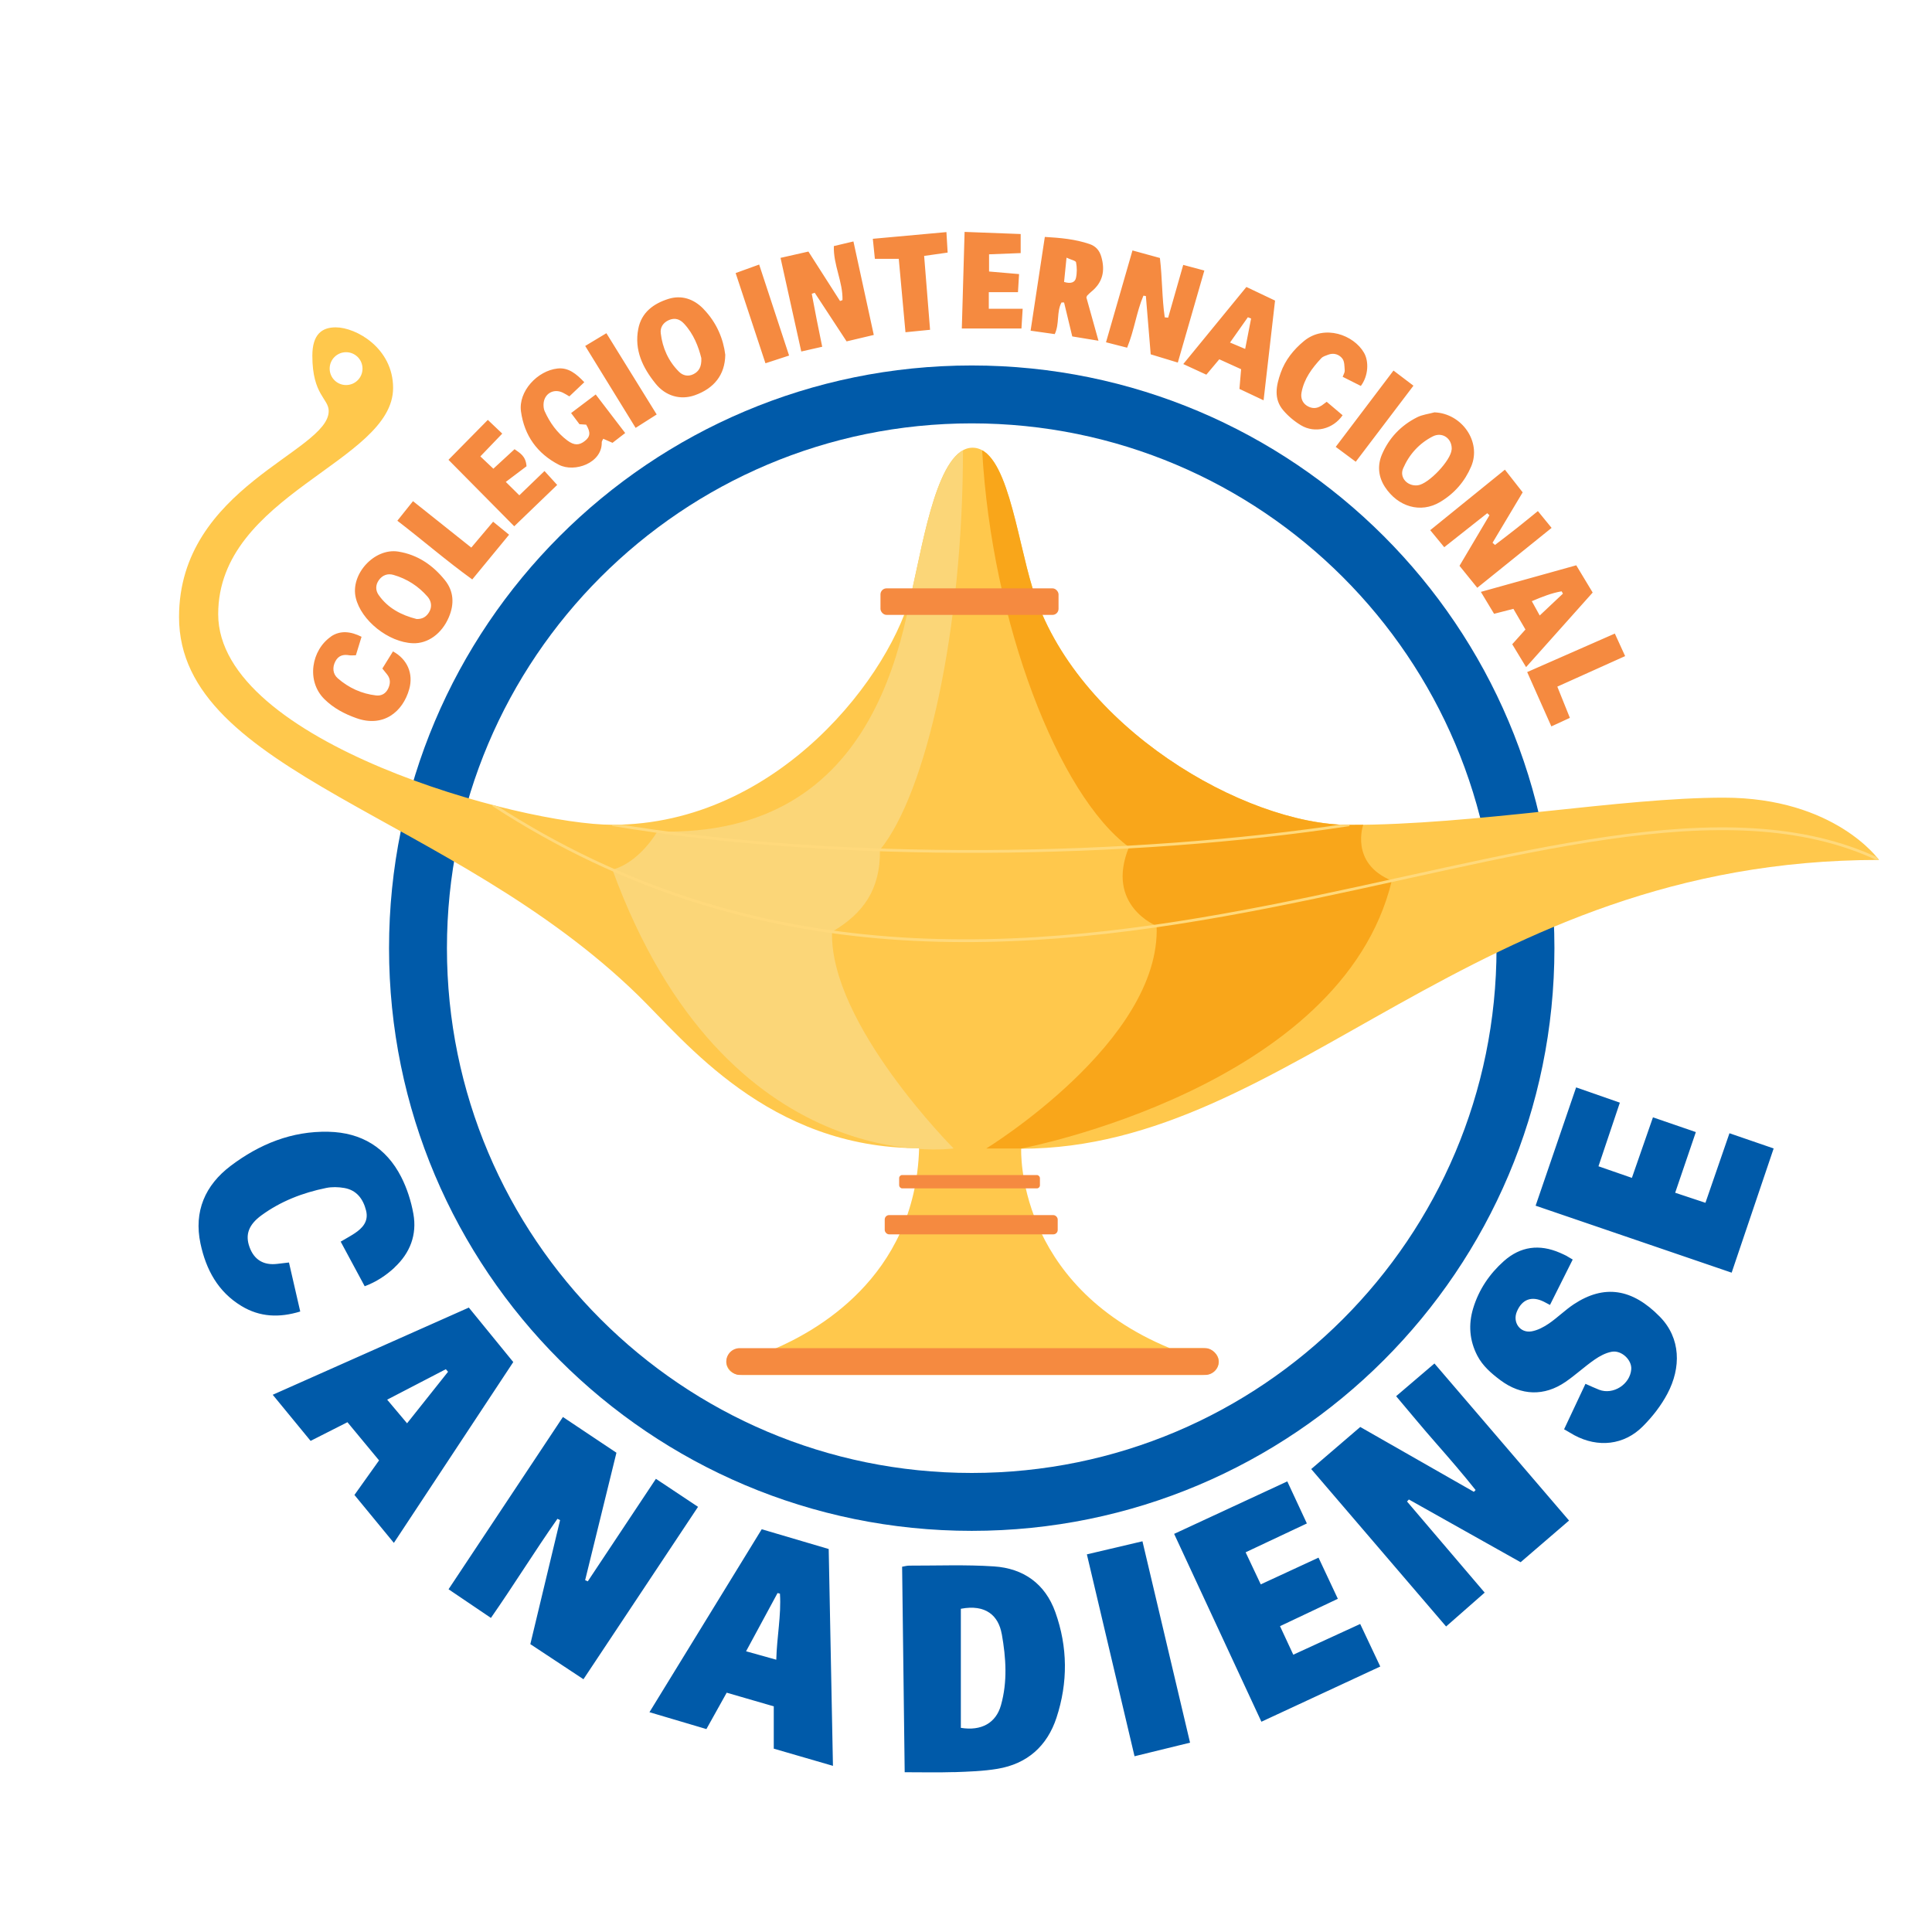 <?xml version="1.0" encoding="UTF-8"?>
<svg id="Layer_1" xmlns="http://www.w3.org/2000/svg" xmlns:xlink="http://www.w3.org/1999/xlink" version="1.1" viewBox="0 0 300 300">
  <!-- Generator: Adobe Illustrator 29.5.1, SVG Export Plug-In . SVG Version: 2.1.0 Build 141)  -->
  <defs>
    <style>
      .st0 {
        fill: none;
        stroke: #ffd97b;
        stroke-miterlimit: 10;
        stroke-width: .43px;
      }

      .st1 {
        fill: #ffc84c;
      }

      .st2 {
        fill: #f58a40;
      }

      .st3 {
        fill: #f9a61a;
      }

      .st4 {
        fill: #005aa9;
      }

      .st5 {
        fill: #fbd678;
      }

      .st6 {
        clip-path: url(#clippath);
      }
    </style>
    <clipPath id="clippath">
      <path class="st1" d="M56.29,57.24c0-1.41-1.14-2.55-2.55-2.55s-2.55,1.14-2.55,2.55,1.14,2.55,2.55,2.55,2.55-1.14,2.55-2.55ZM158.57,178.34s-.99,21.05,23.07,31h5c3.46,0,3.48,4.16.12,4.16h-71.53c-3.39,0-3.11-4.05-.07-4.05h5.12c5.87-2.54,21.87-10.82,22.44-31.16-23.41,0-36.37-16.66-43.65-23.75-28.8-28.09-71.27-34.49-71.27-58.72,0-20.22,23.24-25.65,23.24-31.99,0-1.96-2.54-2.48-2.54-8.59,0-3.31,1.47-4.41,3.63-4.41,3.17,0,8.91,3.23,8.91,9.41,0,11.52-27.16,16.5-27.16,35.13,0,19.89,47.04,32.7,61.21,32.7,25.76,0,43.58-23.49,46.59-36.68,1.77-7.75,4.03-21.87,9.34-21.87s6.78,13.59,9.33,21.87c6.62,21.53,32.99,36.7,49.17,36.7,19.76,0,42-4.23,58.14-4.23,17.29,0,24.11,9.67,24.11,9.67-63.41,0-91.21,44.84-133.2,44.84Z"/>
    </clipPath>
  </defs>
  <path class="st4" d="M150.89,237.71c-49.97,0-90.48-40.51-90.48-90.48s40.51-90.48,90.48-90.48,90.48,40.51,90.48,90.48-40.51,90.48-90.48,90.48ZM232.38,147.23c0-45.01-36.49-81.49-81.49-81.49s-81.49,36.49-81.49,81.49,36.49,81.49,81.49,81.49,81.49-36.49,81.49-81.49Z"/>
  <g>
    <g>
      <path class="st1" d="M56.29,57.24c0-1.41-1.14-2.55-2.55-2.55s-2.55,1.14-2.55,2.55,1.14,2.55,2.55,2.55,2.55-1.14,2.55-2.55ZM158.57,178.34s-.99,21.05,23.07,31h5c3.46,0,3.48,4.16.12,4.16h-71.53c-3.39,0-3.11-4.05-.07-4.05h5.12c5.87-2.54,21.87-10.82,22.44-31.16-23.41,0-36.37-16.66-43.65-23.75-28.8-28.09-71.27-34.49-71.27-58.72,0-20.22,23.24-25.65,23.24-31.99,0-1.96-2.54-2.48-2.54-8.59,0-3.31,1.47-4.41,3.63-4.41,3.17,0,8.91,3.23,8.91,9.41,0,11.52-27.16,16.5-27.16,35.13,0,19.89,47.04,32.7,61.21,32.7,25.76,0,43.58-23.49,46.59-36.68,1.77-7.75,4.03-21.87,9.34-21.87s6.78,13.59,9.33,21.87c6.62,21.53,32.99,36.7,49.17,36.7,19.76,0,42-4.23,58.14-4.23,17.29,0,24.11,9.67,24.11,9.67-63.41,0-91.21,44.84-133.2,44.84Z"/>
      <g class="st6">
        <path class="st3" d="M211.69,128.04h-.01c-35.79-14.44-59.83-69.9-59.17-58.11,1.49,26.81,11.86,53.54,22.8,61.6-3.73,9.09,4.29,12.25,4.29,12.25.69,17.92-26.46,34.56-26.46,34.56h5.43s49.78-9.37,57.55-41.59c-6.6-2.69-4.43-8.71-4.43-8.71Z"/>
        <path class="st5" d="M149.53,69.9c0,27.82-5.67,53.21-12.89,62.07.08,6.12-2.56,9.87-7.44,12.72-.41,14.31,18.88,33.64,18.88,33.64,0,0-35.29,5.16-52.98-43.28,4.3-1.19,6.97-5.94,6.97-5.94,34.66,1.02,39.24-30.94,40.95-48.6,1.71-17.66,6.51-21.16,6.51-10.61Z"/>
        <path class="st0" d="M209.52,128.06c-33.84,5.18-79.34,5.89-114.43-.02"/>
        <path class="st0" d="M291.77,133.49c-47.65-22.59-133.2,44.84-215.2-8.51"/>
      </g>
    </g>
    <g>
      <rect class="st2" x="139.62" y="182.46" width="21.86" height="2.07" rx=".47" ry=".47"/>
      <rect class="st2" x="136.72" y="91.36" width="27.65" height="4.12" rx=".94" ry=".94"/>
      <rect class="st2" x="137.38" y="188.68" width="26.86" height="2.99" rx=".68" ry=".68"/>
      <rect class="st2" x="112.78" y="209.34" width="76.45" height="4.16" rx="2.08" ry="2.08"/>
    </g>
  </g>
  <path class="st4" d="M203.61,228.11c2.59-2.23,5.06-4.34,7.61-6.53,5.9,3.37,11.77,6.72,17.64,10.07.09-.09.18-.19.27-.28-1.96-2.46-4.02-4.85-6.1-7.22-2.09-2.37-4.09-4.81-6.24-7.35,1.99-1.7,3.9-3.33,5.95-5.08,6.97,8.13,13.88,16.19,20.9,24.39-2.54,2.19-5.03,4.33-7.52,6.47-5.86-3.29-11.61-6.51-17.35-9.74-.1.1-.19.21-.29.31,3.98,4.67,7.96,9.33,12.06,14.15-1.99,1.74-3.94,3.45-5.99,5.26-6.97-8.13-13.87-16.19-20.94-24.44ZM108.39,233.98c-2.23-1.48-4.33-2.88-6.54-4.35-3.57,5.37-7.07,10.65-10.58,15.92-.14-.06-.27-.12-.41-.18,1.62-6.59,3.24-13.19,4.86-19.79-2.81-1.88-5.51-3.67-8.31-5.55-5.95,8.97-11.85,17.84-17.76,26.75,2.29,1.55,4.41,2.99,6.58,4.45,3.59-5.15,6.81-10.38,10.33-15.39.14.07.27.14.41.2-1.54,6.4-3.07,12.81-4.62,19.26,2.73,1.8,5.4,3.56,8.25,5.45,5.98-9,11.87-17.86,17.79-26.77ZM148.14,275.18c2.26-.08,4.54-.15,6.75-.52,4.61-.77,7.71-3.52,9.16-7.93,1.79-5.45,1.76-10.98-.18-16.4-1.58-4.42-4.96-6.8-9.53-7.1-4.37-.29-8.78-.11-13.17-.12-.34,0-.68.1-1.09.17.13,10.66.27,21.21.4,31.91,2.67,0,5.16.06,7.64-.02ZM155.56,253.75c.65,3.68.9,7.38-.13,11.03-.77,2.76-3.04,4.04-6.23,3.52v-18.49c3.87-.74,5.85,1.07,6.35,3.93ZM55.04,232.14c2.08,2.53,4.04,4.92,6.12,7.44,6.24-9.45,12.37-18.73,18.54-28.08-2.31-2.83-4.59-5.62-6.9-8.46-10.18,4.53-20.23,9-30.45,13.54,2.08,2.53,3.99,4.85,5.88,7.16,2-1.01,3.84-1.95,5.72-2.9,1.66,2.01,3.24,3.92,4.91,5.93-1.34,1.89-2.59,3.63-3.82,5.36ZM60.12,217.34c3.13-1.62,6.12-3.18,9.11-4.73.11.13.23.27.34.4-2.07,2.6-4.14,5.21-6.36,8-1.09-1.29-2.01-2.38-3.09-3.67ZM100.85,265.87c3.06.9,5.94,1.76,8.84,2.62,1.07-1.93,2.08-3.73,3.15-5.65,2.49.72,4.9,1.42,7.31,2.12v6.57c3.02.88,6,1.74,9.19,2.67-.22-11.33-.44-22.45-.66-33.67-3.51-1.04-6.92-2.04-10.4-3.07-5.82,9.49-11.58,18.87-17.44,28.42ZM120.74,247.37c.12.03.25.06.37.09.22,3.36-.48,6.68-.57,10.26-1.64-.46-3.08-.86-4.69-1.31,1.7-3.15,3.29-6.09,4.88-9.03ZM243.33,195.05c-.36-.18-.73-.36-1.11-.52-3.17-1.37-6.1-1.02-8.71,1.3-2.24,2-3.87,4.42-4.75,7.3-.77,2.53-.59,5.01.64,7.38.84,1.61,2.18,2.76,3.6,3.82,3.21,2.39,6.78,2.52,10.09.25,1.56-1.07,2.96-2.38,4.52-3.46.79-.55,1.72-1.05,2.66-1.22,1.53-.28,3.15,1.29,3.03,2.73-.19,2.34-2.81,4.01-4.99,3.17-.7-.27-1.38-.6-2.12-.92-1.14,2.42-2.23,4.73-3.32,7.06.65.38,1.12.66,1.59.92,3.67,1.97,7.71,1.56,10.64-1.38,1.48-1.48,2.83-3.21,3.81-5.06,2.15-4.05,2.1-8.62-1.17-11.96-4.27-4.36-8.62-5.07-13.37-1.93-1.35.9-2.52,2.07-3.86,2.99-.8.55-1.74,1.04-2.67,1.21-1.79.32-3.01-1.39-2.3-3.07.8-1.91,2.31-2.47,4.19-1.53.28.14.54.29.95.5,1.18-2.36,2.32-4.65,3.53-7.05-.42-.25-.65-.39-.89-.52ZM275.41,178.33c-2.38-.82-4.59-1.58-6.86-2.36-1.26,3.64-2.47,7.14-3.73,10.8-1.59-.53-3.06-1.02-4.7-1.56,1.09-3.18,2.13-6.24,3.21-9.42-2.28-.78-4.44-1.52-6.66-2.29-1.11,3.19-2.17,6.24-3.27,9.4-1.78-.62-3.38-1.17-5.19-1.8,1.12-3.34,2.2-6.53,3.32-9.88-2.26-.79-4.48-1.57-6.79-2.37-2.12,6.2-4.18,12.22-6.29,18.37,10.17,3.47,20.25,6.92,30.44,10.4,2.2-6.51,4.35-12.85,6.52-19.28ZM214.33,258.78c-1.09-2.31-2.09-4.42-3.12-6.61-3.53,1.62-6.91,3.17-10.39,4.77-.73-1.56-1.37-2.94-2.06-4.43,3.03-1.43,5.95-2.82,8.98-4.25-1.04-2.21-2-4.27-3-6.39-3.05,1.41-5.95,2.75-8.97,4.15-.81-1.71-1.55-3.28-2.35-4.98,3.23-1.52,6.33-2.98,9.51-4.48-1.03-2.21-2.01-4.33-3.04-6.53-5.91,2.74-11.69,5.42-17.57,8.15,4.52,9.74,9.01,19.4,13.55,29.17,6.22-2.89,12.31-5.72,18.47-8.58ZM61.25,196.82c2.43-2.25,3.52-5.09,2.94-8.33-.35-1.97-.99-3.97-1.9-5.75-2.32-4.53-6.16-6.88-11.26-7-5.72-.14-10.76,1.93-15.22,5.3-3.95,2.99-5.74,7.06-4.68,12.06.86,4.04,2.71,7.49,6.37,9.7,2.84,1.72,5.85,1.85,9.12.85-.6-2.6-1.17-5.09-1.75-7.61-.72.08-1.25.14-1.79.21-2.14.27-3.63-.63-4.34-2.62-.69-1.91-.13-3.46,1.85-4.91,3.01-2.2,6.42-3.51,10.04-4.25.91-.19,1.91-.16,2.83,0,1.92.33,2.93,1.71,3.38,3.49.43,1.69-.54,2.75-1.83,3.59-.67.44-1.37.81-2.11,1.25,1.27,2.37,2.49,4.62,3.73,6.93,1.81-.68,3.31-1.68,4.64-2.91ZM184.79,270.6c-2.49-10.55-4.94-20.88-7.39-31.27-2.98.7-5.74,1.35-8.63,2.03,2.47,10.46,4.91,20.8,7.4,31.35,3-.73,5.78-1.41,8.62-2.11Z"/>
  <path class="st2" d="M183.72,41.13c1.15.31,2.09.56,3.29.88-1.38,4.79-2.72,9.44-4.12,14.29-1.56-.48-2.94-.9-4.21-1.28-.27-3.22-.51-6.14-.75-9.05-.13-.02-.25-.04-.38-.06-1.08,2.53-1.4,5.32-2.53,8.08-1.02-.26-2.03-.52-3.28-.84,1.37-4.75,2.71-9.41,4.11-14.26,1.5.41,2.86.79,4.26,1.17.38,3.18.31,6.23.75,9.22l.53.05c.75-2.65,1.51-5.3,2.34-8.2ZM222.08,82.32c.79.96,1.44,1.75,2.18,2.65,2.31-1.83,4.49-3.55,6.68-5.28.11.11.23.21.34.32-1.55,2.61-3.09,5.22-4.65,7.85.98,1.21,1.85,2.28,2.76,3.41,3.9-3.14,7.67-6.18,11.54-9.3-.79-.97-1.44-1.76-2.13-2.61-1.17.95-2.24,1.83-3.33,2.69-1.1.87-2.22,1.72-3.33,2.57-.13-.11-.25-.22-.38-.34,1.55-2.6,3.1-5.19,4.68-7.83-.95-1.21-1.81-2.3-2.76-3.52-3.93,3.18-7.73,6.26-11.58,9.38ZM127.67,53.84c-.31-1.53-.59-2.89-.86-4.25-.26-1.32-.5-2.65-.76-3.97.15-.05.31-.11.46-.16,1.64,2.5,3.28,5.01,4.95,7.55,1.4-.33,2.66-.63,4.22-1-1.06-4.85-2.09-9.61-3.16-14.52-1.13.27-2.03.48-3.04.72-.1,2.92,1.42,5.56,1.34,8.39-.13.05-.26.1-.38.14-1.61-2.52-3.22-5.04-4.91-7.68-1.43.32-2.77.62-4.33.98,1.09,4.92,2.13,9.62,3.22,14.54,1.23-.28,2.18-.5,3.26-.74ZM109.23,47.96c-1.53-1.57-3.43-2.18-5.46-1.54-2.26.72-4.16,2.06-4.66,4.65-.64,3.31.7,6.03,2.68,8.49,1.57,1.96,3.88,2.59,6.08,1.82,2.98-1.05,4.71-3.15,4.75-6.29-.29-2.41-1.31-4.99-3.39-7.12ZM107.68,58.1c-.79.4-1.62.25-2.25-.38-1.65-1.65-2.56-3.69-2.83-5.98-.11-.91.38-1.65,1.27-2.04.91-.39,1.67-.16,2.33.54,1.53,1.63,2.27,3.64,2.7,5.36.07,1.38-.4,2.09-1.22,2.5ZM69.69,95.85c.88-2.05.78-4.05-.61-5.77-1.86-2.31-4.22-3.95-7.24-4.43-3.7-.59-7.46,3.5-6.6,7.16.83,3.54,5.08,6.93,8.87,7.07,2.33.09,4.5-1.49,5.58-4.03ZM58.79,92.38c-.49-.7-.5-1.55.04-2.3.56-.78,1.37-1.07,2.27-.81,2.09.6,3.87,1.75,5.29,3.38.57.65.76,1.54.24,2.41-.44.73-1.06,1.09-1.94,1.06-2.37-.6-4.46-1.68-5.9-3.74ZM220.04,64.8c-2.5,1.26-4.37,3.22-5.46,5.79-.71,1.69-.57,3.43.49,5.05,1.98,3.02,5.5,4.14,8.57,2.3,2.22-1.33,3.82-3.19,4.81-5.52,1.62-3.83-1.46-8.23-5.71-8.39-.9.25-1.88.35-2.7.77ZM225.41,69.78c-.08,1.68-3.58,5.39-5.27,5.58-1.6.18-2.88-1.21-2.26-2.63.94-2.17,2.49-3.89,4.61-4.97,1.45-.73,2.93.29,2.93,1.88,0,.05,0,.09,0,.14ZM168.84,45.88c.19-.19.38-.39.59-.56,1.8-1.45,2.21-3.26,1.58-5.45-.3-1.03-.88-1.65-1.84-1.98-2.2-.75-4.48-.96-6.93-1.1-.73,4.83-1.45,9.59-2.21,14.56,1.33.19,2.51.36,3.75.53.77-1.61.25-3.44,1.05-4.91.13,0,.26,0,.4,0,.43,1.77.85,3.54,1.27,5.27,1.37.23,2.58.43,4.07.67-.7-2.51-1.31-4.7-1.88-6.73.11-.24.12-.29.15-.32ZM165.61,40.01c.69.33,1.43.46,1.48.73.15.79.16,1.66-.02,2.44-.15.66-.78.93-1.84.6.11-1.15.23-2.27.38-3.78ZM92.52,61.24c-1.35,1.02-2.56,1.93-3.84,2.9.5.66.9,1.2,1.3,1.73.39.03.74.05,1.04.07.71,1.18.65,1.87-.2,2.53-.88.7-1.65.72-2.72-.07-1.59-1.19-2.72-2.76-3.53-4.56-.14-.32-.18-.71-.17-1.06.05-1.61,1.52-2.51,2.97-1.82.32.15.61.34,1.04.59.78-.74,1.53-1.46,2.32-2.2-1.25-1.32-2.48-2.31-4.14-2.13-3.13.33-6.13,3.55-5.69,6.68.52,3.73,2.52,6.53,5.89,8.27,2.42,1.25,6.73-.26,6.65-3.5,0-.15.13-.31.23-.54.5.22.93.41,1.44.63.6-.47,1.2-.93,1.97-1.52-1.6-2.09-3.06-4.01-4.58-5.99ZM197.98,46.67c-1.51-.72-2.98-1.42-4.44-2.11-3.3,4.03-6.49,7.93-9.8,11.97,1.28.59,2.4,1.11,3.58,1.65.7-.83,1.32-1.57,2.01-2.39,1.17.53,2.22,1.01,3.39,1.54-.09,1.04-.17,2.01-.26,3.06,1.18.56,2.33,1.1,3.75,1.77.61-5.3,1.19-10.31,1.78-15.49ZM190.99,53.2c1.01-1.44,1.9-2.69,2.78-3.94.17.07.33.14.5.2-.29,1.48-.58,2.95-.92,4.72-.87-.36-1.46-.61-2.35-.99ZM229.95,91.91c.77,1.27,1.41,2.33,2.05,3.4,1.06-.27,1.96-.51,3-.77.66,1.14,1.27,2.19,1.87,3.21-.76.85-1.36,1.52-2.05,2.29.71,1.18,1.4,2.31,2.15,3.55,3.5-3.92,6.85-7.67,10.34-11.58-.84-1.4-1.64-2.72-2.55-4.23-5,1.4-9.82,2.74-14.82,4.13ZM239.09,95.58c-.5-.9-.82-1.49-1.23-2.23,1.65-.7,3.09-1.27,4.63-1.53.07.12.14.24.2.36-1.13,1.07-2.27,2.13-3.61,3.4ZM149.35,51.01h9.26c.06-.95.12-1.86.19-3.07h-5.26v-2.57h4.53c.06-1.04.11-1.9.17-2.81-1.68-.14-3.14-.27-4.66-.4v-2.67c1.66-.06,3.24-.12,4.91-.19v-2.96c-2.93-.11-5.75-.22-8.71-.33-.15,5.11-.29,9.96-.43,15ZM69.64,71.4c3.54,3.58,6.97,7.05,10.21,10.32,2.35-2.26,4.51-4.34,6.67-6.42-.66-.72-1.28-1.41-1.97-2.16-1.37,1.32-2.58,2.49-3.91,3.77-.69-.68-1.23-1.22-2.1-2.08,1.27-.96,2.35-1.78,3.22-2.43-.12-1.62-1.04-2.05-1.86-2.65-1.09,1-2.13,1.97-3.29,3.03-.71-.67-1.31-1.24-2.02-1.91,1.18-1.23,2.26-2.35,3.4-3.54-.73-.7-1.38-1.31-2.24-2.13-2.02,2.06-4.03,4.09-6.1,6.19ZM51.41,98.84c-3.02,2.06-3.92,6.88-1.03,9.73,1.42,1.4,3.1,2.28,4.95,2.94,4.16,1.49,7.22-.93,8.22-4.52.66-2.38-.29-4.63-2.53-5.84-.55.88-1.1,1.77-1.65,2.66.3.38.53.65.75.93.54.69.51,1.42.16,2.17-.37.79-1.05,1.17-1.87,1.08-2.26-.26-4.27-1.18-5.97-2.67-.79-.69-.84-1.72-.37-2.62.47-.91,1.23-1.12,2.17-.95.3.05.61,0,1.02,0,.29-.95.58-1.88.88-2.87-1.66-.84-3.29-1.03-4.74-.05ZM205.19,62.98c-.76.53-1.56.48-2.29,0-.7-.47-.95-1.22-.8-2.03.39-2.13,1.63-3.79,3.06-5.32.26-.28.7-.41,1.08-.55.87-.34,1.71-.04,2.2.6.35.45.32,1.23.37,1.86.02.28-.18.58-.32.97.99.5,1.92.97,2.82,1.42,1.16-1.54,1.29-3.78.49-5.16-1.6-2.77-6.12-4.43-9.3-1.83-1.64,1.35-2.94,2.98-3.64,4.97-.69,1.95-1.12,4.02.4,5.8.77.91,1.74,1.72,2.76,2.33,2.16,1.29,4.97.6,6.46-1.56-.8-.67-1.61-1.36-2.47-2.09-.38.28-.59.44-.81.6ZM135.53,37.07c.12,1.13.22,2.09.32,3.12h3.71c.35,3.78.68,7.49,1.04,11.4,1.3-.13,2.47-.25,3.82-.38-.31-3.89-.61-7.61-.92-11.47,1.27-.18,2.37-.34,3.65-.52-.06-1.04-.12-2.01-.19-3.18-3.9.35-7.57.69-11.43,1.04ZM240.9,112.79c1.13-.52,2-.92,2.87-1.32-.69-1.72-1.3-3.24-1.95-4.85,3.62-1.63,7.01-3.15,10.53-4.74-.59-1.3-1.08-2.37-1.6-3.5-4.6,2.02-8.97,3.95-13.61,5.98,1.3,2.91,2.49,5.6,3.75,8.43ZM73.33,89.98c1.99-2.41,3.81-4.63,5.72-6.95-.87-.71-1.65-1.34-2.48-2.02-1.17,1.38-2.21,2.61-3.39,4.02-3.07-2.44-6.03-4.8-9.05-7.21-.85,1.06-1.55,1.93-2.43,3.04,3.97,3.05,7.62,6.22,11.64,9.12ZM219.48,59.89c-1.14-.86-2.09-1.58-3.1-2.35-3.03,4-5.95,7.87-8.97,11.85,1.1.81,1.99,1.48,3.11,2.31,3.01-3.96,5.95-7.84,8.96-11.81ZM117.88,41.08c-1.31.48-2.4.87-3.65,1.32,1.56,4.71,3.07,9.28,4.63,14.01,1.29-.42,2.38-.78,3.67-1.2-1.56-4.74-3.08-9.38-4.65-14.14ZM94.16,51.74c-1.19.72-2.18,1.31-3.29,1.98,2.63,4.28,5.2,8.45,7.83,12.72,1.1-.7,2.07-1.32,3.27-2.08-2.64-4.27-5.2-8.4-7.81-12.62Z"/>
</svg>